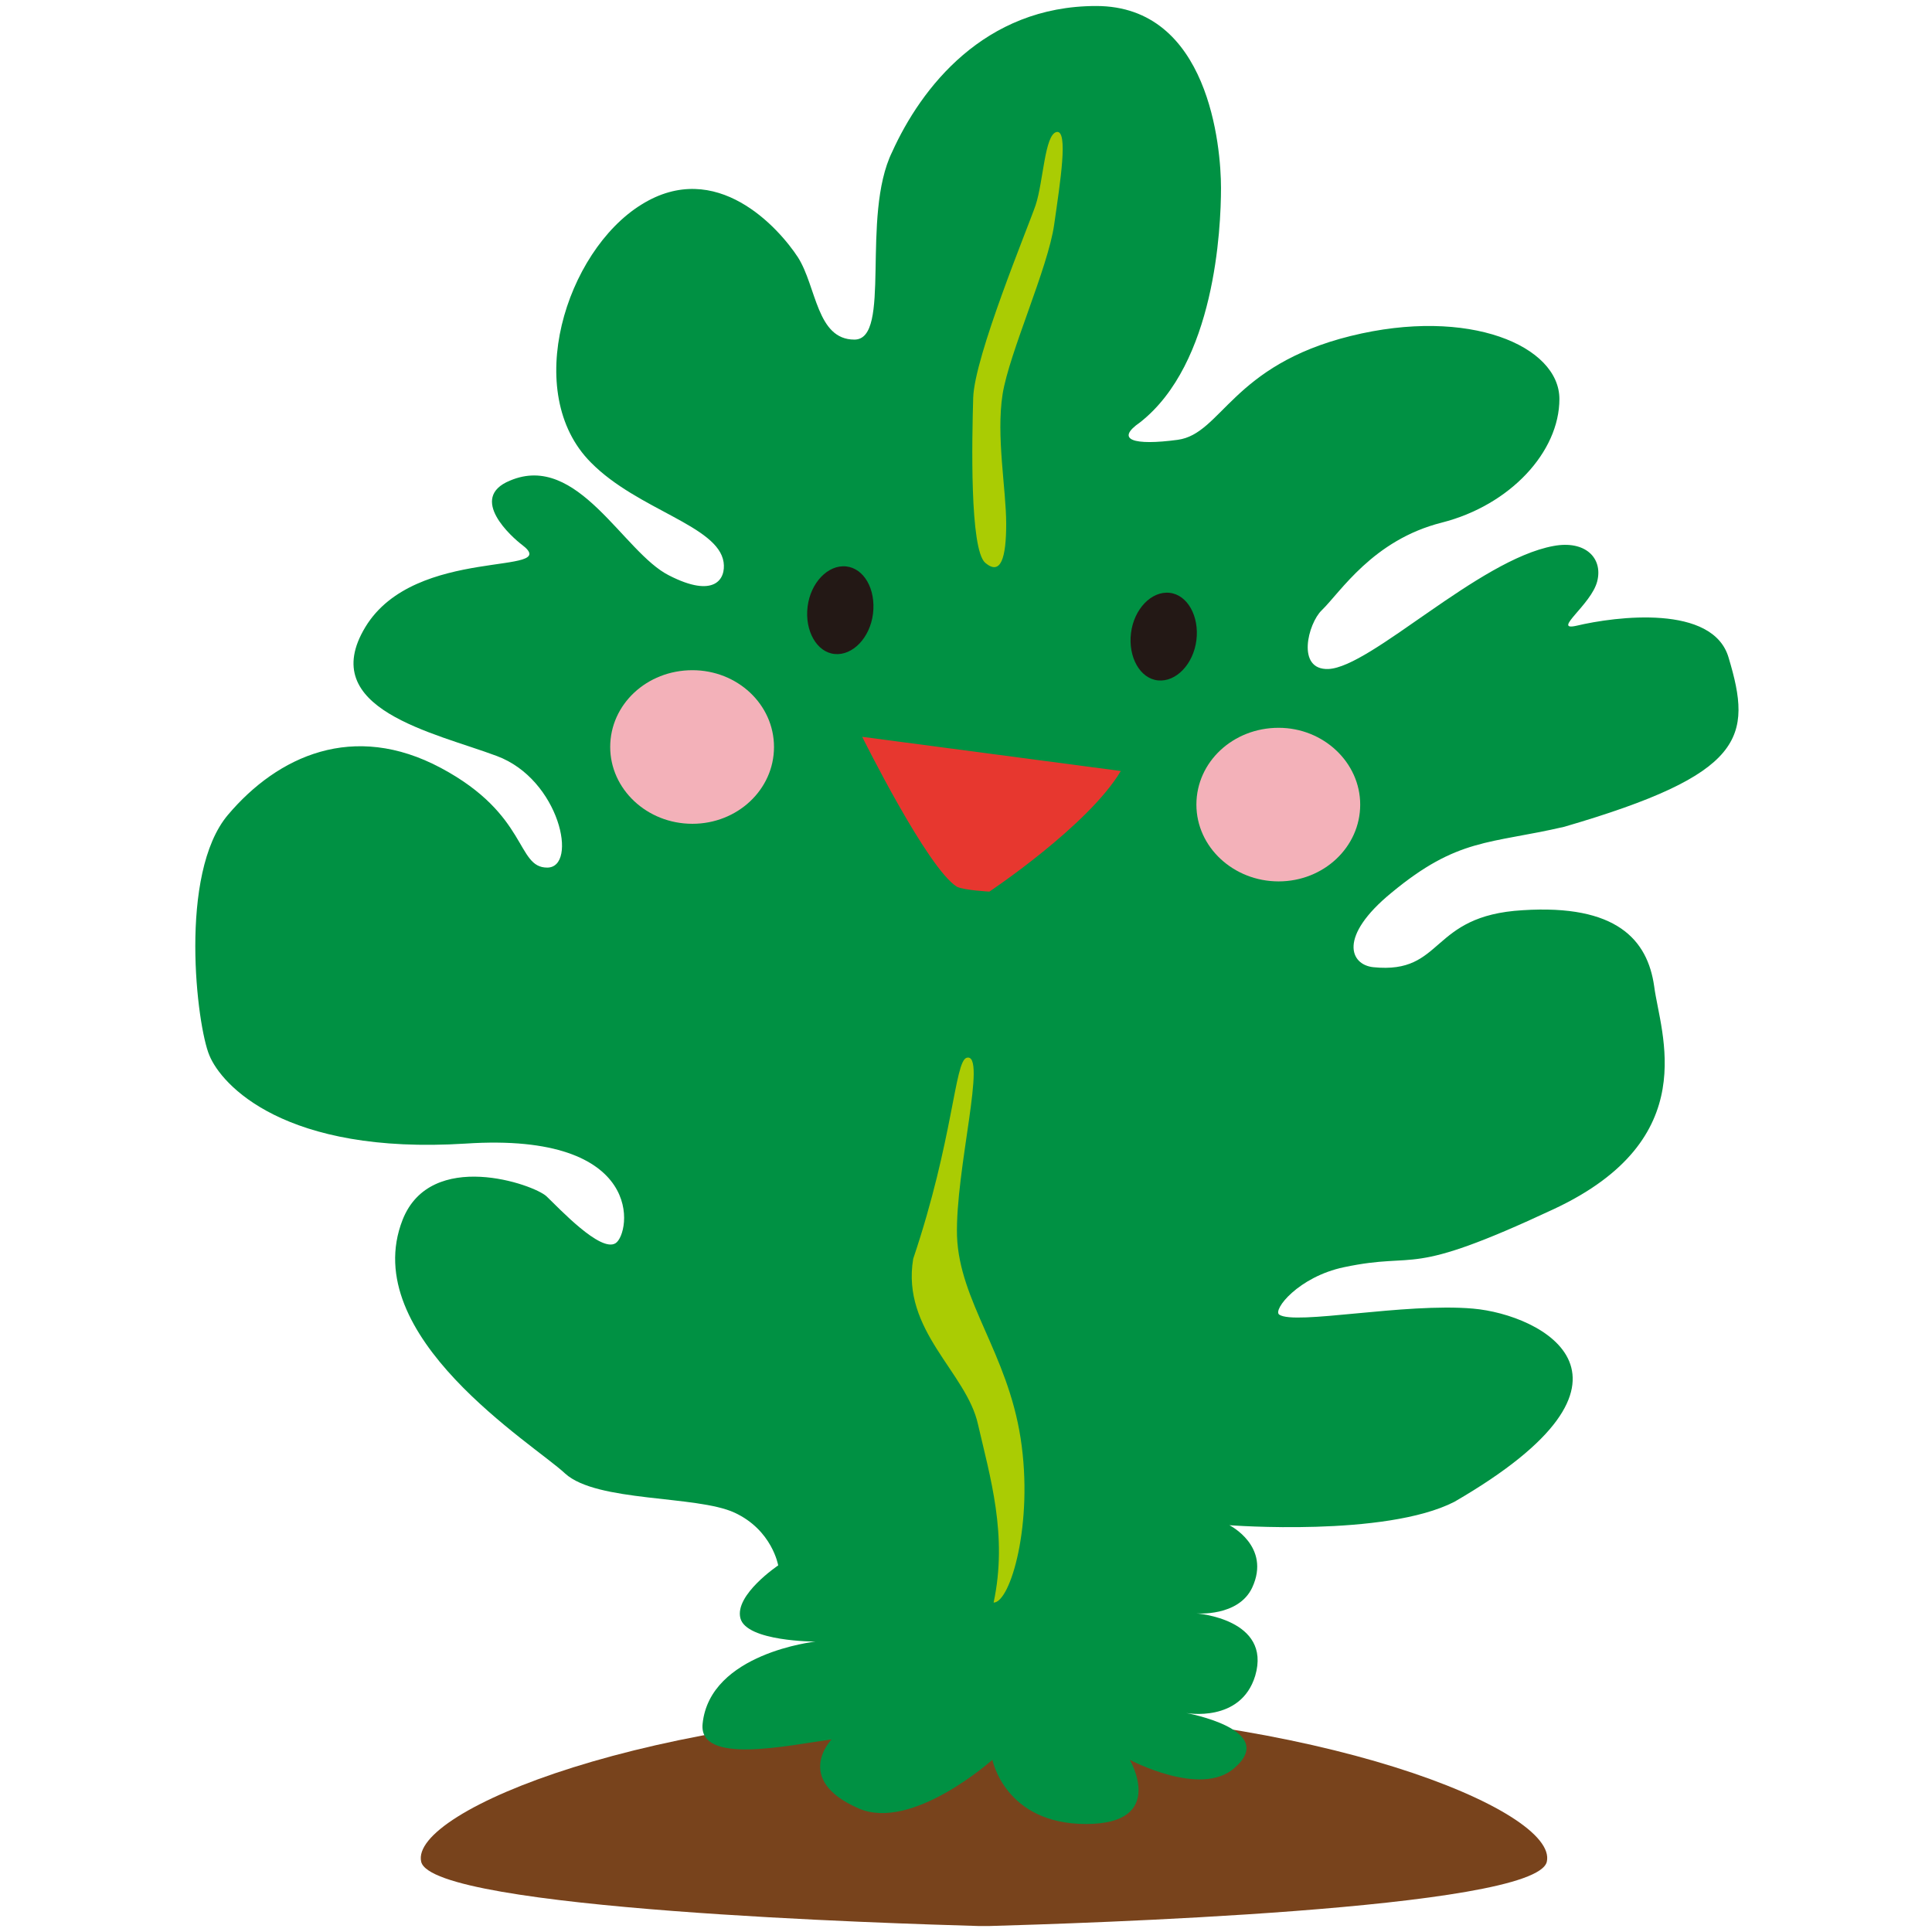 <?xml version="1.0" encoding="utf-8"?>
<!-- Generator: Adobe Illustrator 25.4.5, SVG Export Plug-In . SVG Version: 6.00 Build 0)  -->
<svg version="1.1" id="レイヤー_1" xmlns="http://www.w3.org/2000/svg" xmlns:xlink="http://www.w3.org/1999/xlink" x="0px"
	 y="0px" viewBox="0 0 322 322" style="enable-background:new 0 0 322 322;" xml:space="preserve">
<style type="text/css">
	.st0{fill:#FFFFFF;}
	.st1{fill:#78431C;}
	.st2{fill:#009143;}
	.st3{fill:#231815;}
	.st4{fill:#E7372F;}
	.st5{fill:#F3B1B9;}
	.st6{fill:#AACC03;}
</style>
<g>
	<rect class="st0" width="322" height="322"/>
	<g>
		<path class="st1" d="M165,284.9L165,284.9c-0.4,0-0.7,0-1,0s-0.7,0-1,0l0,0c-54.2,0.4-94.8,16.9-92.8,25.4
			c1.9,8,79.2,10.3,92.8,10.7l0,0c0,0,0.3,0,1,0s1,0,1,0l0,0c13.7-0.4,90.9-2.7,92.8-10.7C259.8,301.7,219.2,285.3,165,284.9z"/>
		<path class="st2" d="M138.6,289.9c-7.3,1-22.2,4.3-21.5-2.6c1.2-11.8,18.8-13.7,18.8-13.7s-11.5,0-12.5-3.9s6.3-8.8,6.3-8.8
			s-1-5.9-7.3-8.8c-6.3-2.9-22.9-1.7-28.2-6.5c-5.2-4.9-34.7-22.9-27.1-42.3c4.7-11.9,21.9-5.9,24-3.9s9,9.4,11.5,7.8
			c2.5-1.6,5.2-18.6-25-16.6c-30.2,1.9-40.7-9.8-42.7-14.7c-2.1-4.9-5.2-30.3,3.1-40.1s20.9-15.6,35.5-7.8s12.5,16.6,17.7,16.6
			s2.1-14.7-8.4-18.6c-10.4-3.9-30.2-7.8-21.9-21.5S94,96.1,87,90.8c-1.6-1.2-9.1-7.8-2-10.7c11.3-4.8,18.9,12,26.5,15.8
			c7.6,3.9,9.5,0.6,9.1-2.2c-0.9-6.1-14.3-8.7-22.1-16.6c-11.6-11.6-4.2-35.2,8.4-43c12.5-7.8,22.9,3.9,26.1,8.8
			c3.1,4.9,3.1,13.7,9.4,13.7c6.3,0,1-20.5,6.3-31.3C153.5,14.7,164,1,182.7,1c18.8,0,20.8,23.5,20.8,30.3s-1,29.3-13.5,39.1
			c-4.2,2.9-1.1,3.9,6.3,2.9c7.3-1,9-12.4,28.8-17.3s34.8,1.7,34.8,10.5s-8.2,17.7-19.6,20.6c-11.5,2.9-16.9,11.6-20,14.6
			c-2.3,2.2-4.3,10,1.1,9.8c7.1-0.3,25-18.2,37.5-20.5c5.3-1,8.3,2,7.3,5.9s-7.6,8.3-3.5,7.4c6.7-1.6,22.8-3.6,25.4,5.3
			c4,13.3,2.8,19.4-27.4,28.2c-12.5,2.9-17.7,1.8-28.8,11c-8.9,7.3-6.9,12-3,12.4c11.9,1.2,9.2-8.6,24.9-9.5
			c15.6-1,20.8,4.9,21.9,12.7c1,7.8,8.3,25.4-16.7,37.1c-25,11.7-22.2,7-35,9.7c-7.6,1.6-11.9,7.1-10.8,7.9c2.6,1.8,20.9-2,32.3-1
			c11.5,1,32.3,11.7-3.1,32.2c-11.5,5.9-37.5,3.9-37.5,3.9s7,3.5,3.8,10.4c-2.3,4.9-9.3,4.3-9.3,4.3s12.6,0.9,9.8,10.4
			c-2.4,7.9-11.5,6.2-11.5,6.2s15.5,2.8,8,9.2c-5.6,4.9-17.4-1.4-17.4-1.4s6.3,10.7-7.3,10.7c-13.5,0-15.6-10.7-15.6-10.7
			s-13.4,12-22.3,8.1C132.1,296.6,138.6,289.9,138.6,289.9z"/>
		<path class="st3" d="M145.5,102.3c-0.5,4-3.4,7-6.4,6.7s-5-3.9-4.5-7.9s3.4-7,6.4-6.7C144,94.7,146,98.2,145.5,102.3z"/>
		<path class="st3" d="M199.4,106.7c-0.5,4-3.4,7-6.4,6.7s-5-3.9-4.5-7.9s3.4-7,6.4-6.7S199.9,102.7,199.4,106.7z"/>
		<path class="st4" d="M143.7,122.8c0,0,10.9,22,15.8,25c1.3,0.6,5.4,0.8,5.4,0.8s16.5-11,21.9-20.1L143.7,122.8z"/>
		<path class="st5" d="M129,124.5c0,7.1-6.1,12.8-13.6,12.8c-7.6,0-13.7-5.8-13.7-12.8c0-7.1,6.1-12.8,13.7-12.8
			C122.9,111.7,129,117.4,129,124.5z"/>
		<path class="st5" d="M226.7,134.1c0,7.1-6.1,12.8-13.6,12.8s-13.7-5.7-13.7-12.8c0-7.1,6.1-12.8,13.7-12.8
			C220.6,121.3,226.7,127.1,226.7,134.1z"/>
		<path class="st6" d="M176.1,22c-2,0.4-2.2,8.3-3.5,12.2c-1.3,3.8-10.2,25.2-10.4,32.1s-0.6,25.2,2,27.5c2.6,2.2,3.5-0.8,3.5-6.5
			s-1.7-14.6-0.6-21.6c1.1-6.9,7.6-21.1,8.6-28.3C176.7,30.4,178.1,21.6,176.1,22z"/>
		<path class="st6" d="M161.1,176.3c-2,0.6-2.2,13.6-8.9,33.5c-2,12,8.9,18.9,10.8,27.6c2,8.7,5,18.5,2.6,29.7
			c2.8,0,6.7-13.2,4.5-27.4s-10.2-22.8-10.6-33.7C159.2,195,164.6,175.3,161.1,176.3z"/>
	</g>
</g>
</svg>

